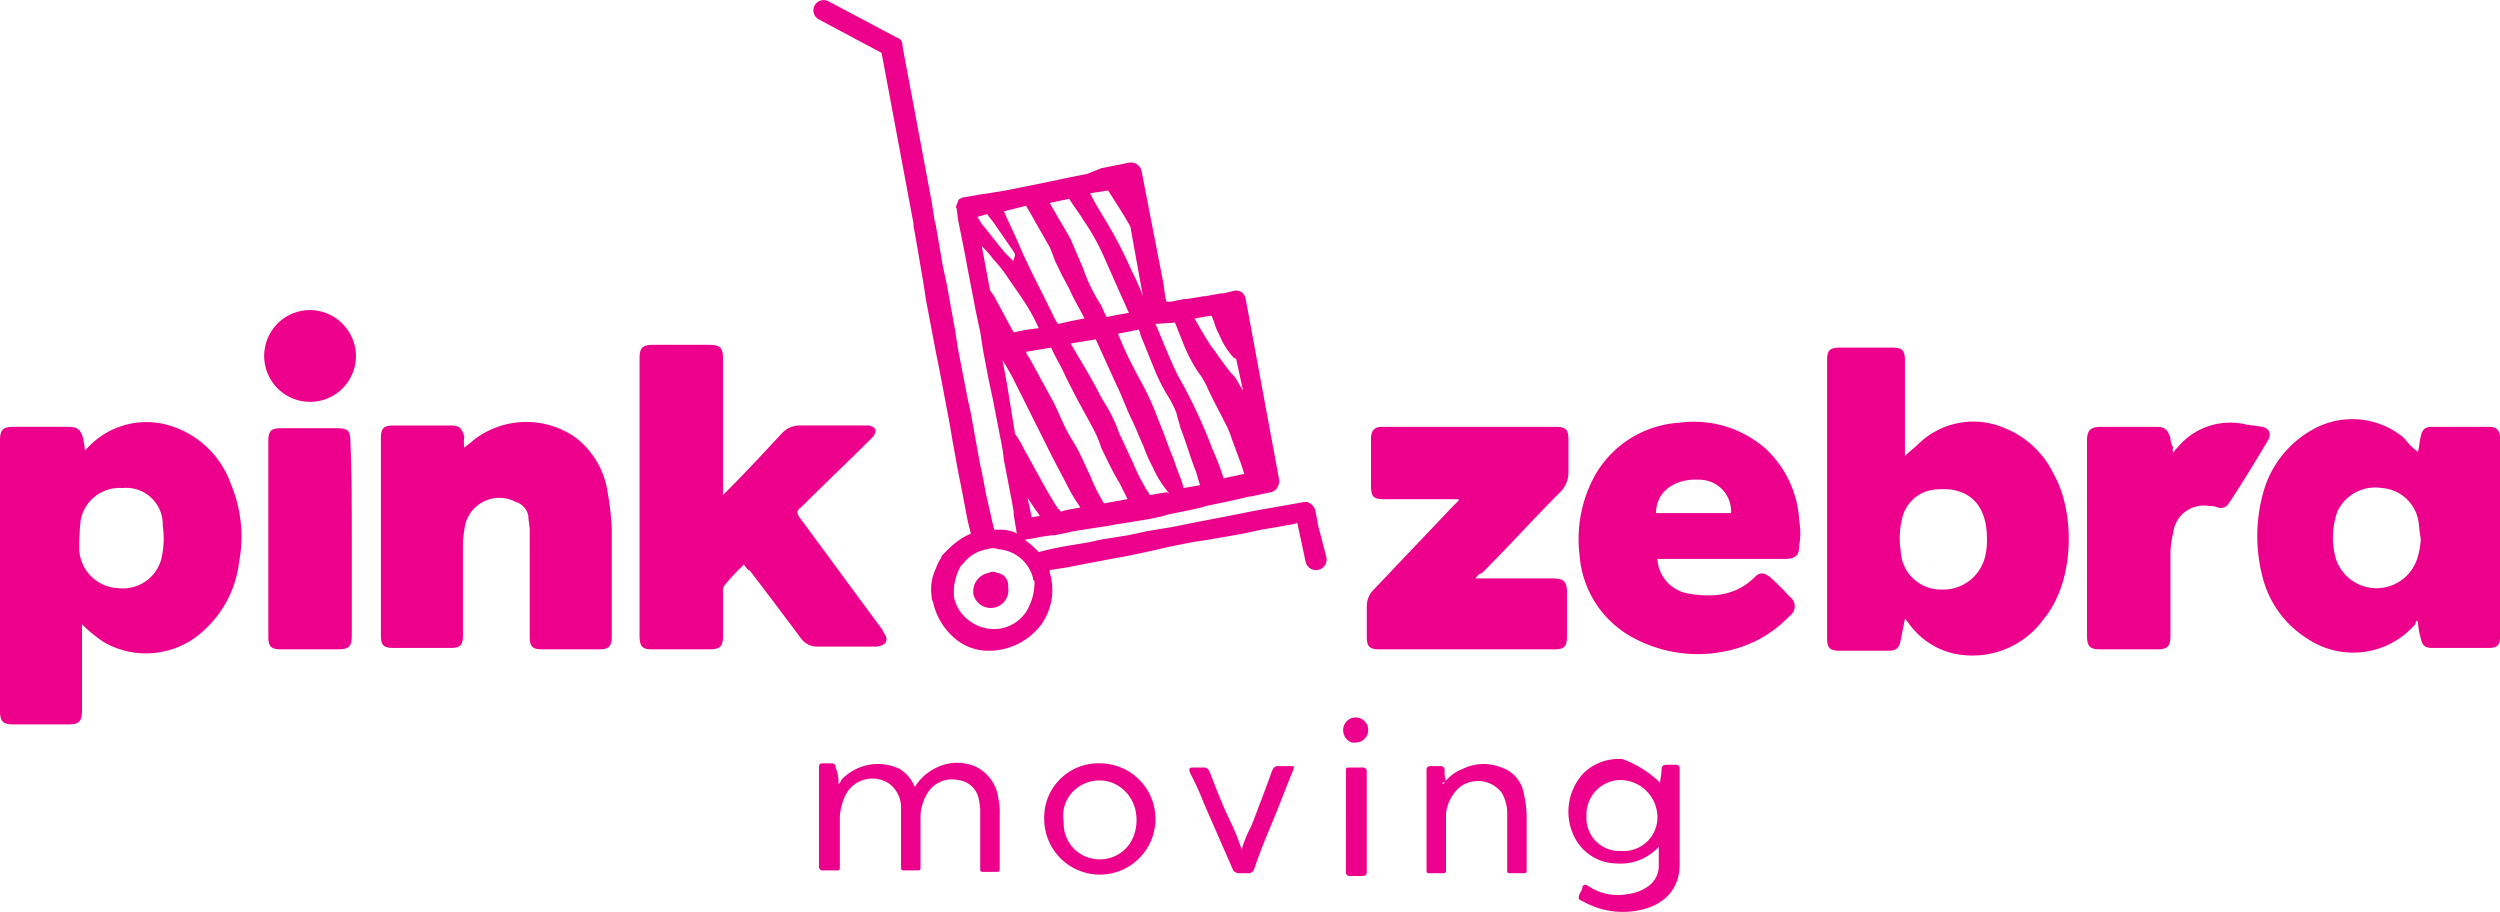 <svg xmlns="http://www.w3.org/2000/svg" width="210.356" height="76.717" viewBox="0 0 210.356 76.717">
  <g id="pink_zebra-primary" data-name="pink zebra-primary" transform="translate(-18.1 -39.5)">
    <g id="Group_1049" data-name="Group 1049" transform="translate(86.542 39.5)">
      <path id="Path_446" data-name="Path 446" d="M103.665,71.507c-.117-.468-.234-.819-.351-1.287a3.954,3.954,0,0,0-.7-1.4,14.56,14.56,0,0,1-1.17-2.34c-.351-.819-.7-1.755-1.053-2.574-.117-.234-.117-.468-.234-.7l-1.755.351a29.911,29.911,0,0,1,1.287,2.808c.351.7.7,1.287,1.053,1.989l1.053,2.457c.468,1.053.819,2.223,1.287,3.276.234.819.585,1.521.819,2.34v.117l.7-.117.585-.117c-.117-.351-.234-.819-.351-1.17C104.484,73.964,104.016,72.677,103.665,71.507Z" transform="translate(-72.895 -35.472)" fill="none"/>
      <path id="Path_447" data-name="Path 447" d="M91.391,64.471l1.17-.234L93.5,64c-.468-.819-.819-1.521-1.287-2.34a25.052,25.052,0,0,0-1.521-2.223c-.351-.468-.7-.819-1.053-1.287-.351-.351-.585-.7-.936-1.053l.117.585.585,3.159c.234.351.351.585.585.936C90.455,62.716,90.923,63.652,91.391,64.471Z" transform="translate(-74.544 -36.509)" fill="none"/>
      <path id="Path_448" data-name="Path 448" d="M98.118,72.924c-.234-.585-.585-1.17-.819-1.872-.234-.585-.585-1.053-.819-1.521-.468-.936-.936-1.872-1.4-2.691-.351-.819-.819-1.521-1.17-2.34l-2.106.351a.887.887,0,0,1,.234.468L94.14,69.18c.234.468.468,1.053.7,1.521a12.786,12.786,0,0,0,.936,1.755c.585.936.936,1.872,1.4,2.808.351.819.819,1.521,1.17,2.34l1.755-.351-.7-1.4A31.8,31.8,0,0,0,98.118,72.924Z" transform="translate(-74.017 -35.251)" fill="none"/>
      <path id="Path_449" data-name="Path 449" d="M106.625,66.629c.234.234.468.585.7.819a2.427,2.427,0,0,1,.7,1.17l-.234-1.053-.351-1.638c-.117,0-.117-.117-.234-.117a3.931,3.931,0,0,1-1.17-1.872,4.889,4.889,0,0,0-.468-1.17.887.887,0,0,0-.234-.468h0l-1.638.351c.468.819.936,1.521,1.4,2.34A10.1,10.1,0,0,1,106.625,66.629Z" transform="translate(-71.994 -35.625)" fill="none"/>
      <path id="Path_450" data-name="Path 450" d="M102.47,66.059l1.053,2.106a44.671,44.671,0,0,1,2.457,5.382c.351.819.585,1.638.936,2.457h0l1.638-.351h.117L108.32,74.6c-.234-.585-.468-1.287-.7-1.872-.234-.468-.351-.936-.585-1.4a24.589,24.589,0,0,0-1.521-3.042,10.289,10.289,0,0,0-.7-1.17,12.1,12.1,0,0,1-1.287-2.457l-.7-1.755-1.521.351C101.651,64.07,102.119,65.006,102.47,66.059Z" transform="translate(-72.402 -35.523)" fill="none"/>
      <path id="Path_451" data-name="Path 451" d="M92.1,75.3l.351,1.638.7-.117c-.117-.117-.234-.351-.351-.468Z" transform="translate(-73.966 -33.416)" fill="none"/>
      <path id="Path_452" data-name="Path 452" d="M94.295,73.356l-3.159-6.318A7.459,7.459,0,0,0,90.2,65.4l.351,1.872L91.37,71.6a8.725,8.725,0,0,0,.819,1.4c.936,1.638,1.755,3.276,2.808,4.914a.252.252,0,0,0,.234.234l.351-.117,1.4-.234a10.68,10.68,0,0,1-.936-1.521A24.187,24.187,0,0,1,94.295,73.356Z" transform="translate(-74.289 -35.098)" fill="none"/>
      <path id="Path_453" data-name="Path 453" d="M101.2,72.692c-.351-.7-.585-1.4-.936-2.106-.468-.936-.819-1.989-1.287-2.925L97.223,63.8,95,64.268c.117.234.351.585.468.819.7,1.17,1.287,2.34,1.989,3.51.234.468.585.936.819,1.4a13,13,0,0,1,.819,1.872c.351.7.7,1.521,1.053,2.223a17.613,17.613,0,0,0,1.287,2.574c.117.117.117.234.234.351l1.4-.234h.117a14.3,14.3,0,0,1-1.4-2.223A11.5,11.5,0,0,0,101.2,72.692Z" transform="translate(-73.473 -35.37)" fill="none"/>
      <path id="Path_454" data-name="Path 454" d="M93.269,81.557A3.237,3.237,0,0,0,90.344,79.1h-.936a3.5,3.5,0,0,0-1.989,1.17l-.234.234a3.5,3.5,0,0,0-.468,1.17,3.607,3.607,0,0,0-.117,1.17v.234A3,3,0,0,0,88,85.184a3.846,3.846,0,0,0,2.574.585,3,3,0,0,0,2.106-1.4,3.846,3.846,0,0,0,.585-2.574ZM90.227,83.9a1.488,1.488,0,0,1-1.755-1.17,1.991,1.991,0,0,1,.117-.819,1.608,1.608,0,0,1,1.17-.936h.7a1.373,1.373,0,0,1,1.053,1.17A1.485,1.485,0,0,1,90.227,83.9Z" transform="translate(-74.901 -32.77)" fill="none"/>
      <path id="Path_455" data-name="Path 455" d="M90.64,58.076l.7.7h0a1.055,1.055,0,0,0,.117-.585c0-.117,0-.117-.117-.234-.468-.7-1.053-1.521-1.521-2.223-.234-.351-.468-.585-.7-.936l-.819.234c.117.234.234.351.351.585C89.353,56.438,90.055,57.257,90.64,58.076Z" transform="translate(-74.612 -36.9)" fill="none"/>
      <path id="Path_456" data-name="Path 456" d="M100.11,59.986c.351.7.585,1.4.936,2.106l-.234-1.287-.819-4.563c-.585-1.053-1.17-1.989-1.872-3.042l-1.521.234c.351.585.7,1.17,1.053,1.872A44.981,44.981,0,0,1,100.11,59.986Z" transform="translate(-73.201 -37.172)" fill="none"/>
      <path id="Path_457" data-name="Path 457" d="M96.425,59.55a13.462,13.462,0,0,0,1.4,2.925,5.464,5.464,0,0,1,.585,1.17L99,63.528l1.287-.234c-.234-.468-.351-.819-.585-1.287l-1.4-3.159a31.517,31.517,0,0,0-1.872-3.393c-.351-.585-.819-1.17-1.17-1.755l-1.755.351c.585,1.053,1.17,1.989,1.755,3.042A23.384,23.384,0,0,1,96.425,59.55Z" transform="translate(-73.728 -37.087)" fill="none"/>
      <path id="Path_458" data-name="Path 458" d="M94.729,63.894c.117.117.117.234.234.351l1.053-.234,1.17-.234c-.351-.7-.7-1.287-1.053-1.989a14.559,14.559,0,0,1-1.17-2.34c-.351-.585-.468-1.287-.819-1.872l-1.4-2.457c-.117-.234-.351-.585-.468-.819l-1.872.351c.351.819.819,1.755,1.17,2.574A69.44,69.44,0,0,0,94.729,63.894Z" transform="translate(-74.255 -36.985)" fill="none"/>
      <path id="Path_459" data-name="Path 459" d="M90.089,80.713a.746.746,0,0,0-.7,0,1.608,1.608,0,0,0-1.17.936,1.735,1.735,0,0,0-.117.819,1.491,1.491,0,1,0,2.925-.585A1.047,1.047,0,0,0,90.089,80.713Z" transform="translate(-74.646 -32.511)" fill="#ec008c"/>
      <path id="Path_460" data-name="Path 460" d="M119.069,83.724l-.234-1.287a1.055,1.055,0,0,0-.7-.7H117.9l-1.287.234-2.691.468-1.755.351-3.042.585-2.34.468-2.106.351-1.638.351-2.223.351-1.053.234-2.106.351-1.17.234-.936.234a7.569,7.569,0,0,0-1.053-.936l-.117-.117H94.5l.7-.117.585-.117.819-.117h.234l1.17-.234.468-.117.819-.117.7-.117,1.521-.234.585-.117.819-.117.7-.117,1.4-.234,1.053-.234.351-.117,1.755-.351,1.053-.234.351-.117,2.223-.468h0l1.521-.351h.117l1.638-.351a.777.777,0,0,0,.585-.468.877.877,0,0,0,.117-.585l-.234-1.287-2.34-12.635-.234-1.287a1,1,0,0,0-.351-.585,1.055,1.055,0,0,0-.585-.117l-.936.234h-.234l-1.287.234h-.117l-1.4.234h-.234l-1.17.234h-.351l-.117-.468-.117-.936L105.03,58.1l-.117-.585-.7-3.627a.911.911,0,0,0-1.053-.7l-.585.117-1.755.351-1.17.468-1.755.351-1.638.351-1.755.351-1.17.234h0l-.585.117-1.4.234-.819.117-1.287.234h-.117c-.117.117-.351.117-.351.351-.117.234-.234.468-.117.585l.117.936.585,2.925.234,1.287.7,3.627.351,1.638.234,1.521.468,2.457.351,1.638.819,4.212.117.936.7,3.627.117.7v.234l.234,1.4c0,.117,0,.117.117.234h0a3.115,3.115,0,0,0-1.4-.351h-.585l-.117-.468-.585-2.574-.351-1.872-.117-.468L89.82,74.13l-.234-1.053-.819-4.212-.234-1.521-.7-3.861-.351-1.638L86.9,58.453l-.117-.468-.234-1.521-2.457-13.1a.642.642,0,0,0-.468-.7l-5.733-3.042a.864.864,0,1,0-.819,1.521l5.265,2.808,2.691,14.39v.234l.117.585.7,4.095.234,1.521L86.9,69.1l.351,1.755.819,4.329.234,1.4.468,2.574.351,1.755.468,2.457.234.936v.117a4.742,4.742,0,0,0-1.053.585,7.568,7.568,0,0,0-1.053.936l-.351.351v.117a3.5,3.5,0,0,0-.468.936,3.976,3.976,0,0,0-.351,2.34.884.884,0,0,0,.117.468,5.543,5.543,0,0,0,2.106,3.276,4.354,4.354,0,0,0,2.34.819,5.7,5.7,0,0,0,1.4-.117,5.543,5.543,0,0,0,3.276-2.106,5.016,5.016,0,0,0,.819-3.861h0c0-.117-.117-.351-.117-.468v-.234l1.521-.234L99.18,87l2.457-.468,1.287-.234,2.223-.468,1.521-.351,1.755-.351,1.521-.234,2.691-.468,1.638-.351,2.691-.468.351-.117.7,3.276a.895.895,0,0,0,1.755-.351Zm-24.1-.7-.351-1.638.7,1.053c.117.117.234.351.351.468Zm2.808-.585-.351.117c-.117-.117-.117-.234-.234-.234-1.053-1.638-1.872-3.276-2.808-4.914a8.726,8.726,0,0,0-.819-1.4l-.7-4.329L92.511,69.8c.351.585.7,1.17.936,1.638l3.159,6.318c.468.936,1.053,1.989,1.521,2.925a17.315,17.315,0,0,0,.936,1.521Zm-6.9-21.644-.117-.585a7.57,7.57,0,0,1,.936,1.053,12.434,12.434,0,0,1,1.053,1.287c.468.7,1.053,1.521,1.521,2.223a14.987,14.987,0,0,1,1.287,2.34l-.936.117-1.17.234c-.468-.819-.936-1.755-1.4-2.574a4.105,4.105,0,0,0-.585-.936Zm10.179,21.059a14.559,14.559,0,0,1-1.17-2.34c-.468-.936-.819-1.872-1.4-2.808a12.787,12.787,0,0,1-.936-1.755c-.234-.468-.468-1.053-.7-1.521l-2.106-3.861A.887.887,0,0,1,94.5,69.1l2.106-.351c.351.819.819,1.521,1.17,2.34.468.936.936,1.872,1.4,2.691.234.468.585,1.053.819,1.521a9.057,9.057,0,0,1,.819,1.872c.468.936.936,1.989,1.521,2.925l.7,1.4Zm5.265-.936-1.4.234c-.117-.117-.117-.234-.234-.351a17.613,17.613,0,0,1-1.287-2.574c-.351-.7-.7-1.521-1.053-2.223a13,13,0,0,0-.819-1.872c-.234-.468-.585-.936-.819-1.4-.585-1.17-1.287-2.34-1.989-3.51-.117-.234-.351-.585-.468-.819l2.106-.351,1.755,3.861c.468.936.819,1.989,1.287,2.925.351.7.585,1.4.936,2.106a13,13,0,0,0,.819,1.872,8.9,8.9,0,0,0,1.4,2.223Zm2.106-.468-.7.117v-.117c-.234-.819-.585-1.521-.819-2.34-.468-1.053-.819-2.223-1.287-3.276a22.166,22.166,0,0,0-1.053-2.457c-.351-.7-.7-1.287-1.053-1.989a29.91,29.91,0,0,1-1.287-2.808l1.755-.351c.117.234.117.468.234.7.351.819.7,1.755,1.053,2.574a14.56,14.56,0,0,0,1.17,2.34,7.863,7.863,0,0,1,.7,1.4c.117.468.234.819.351,1.287.468,1.17.819,2.457,1.287,3.627.117.351.234.819.351,1.17Zm1.638-14.39h0c.117.117.117.234.234.468a4.89,4.89,0,0,0,.468,1.17,6.285,6.285,0,0,0,1.17,1.872.408.408,0,0,0,.234.117l.351,1.638.234,1.053c-.234-.351-.468-.819-.7-1.17a5.089,5.089,0,0,1-.7-.819c-.468-.585-.819-1.17-1.287-1.755-.468-.7-.936-1.521-1.4-2.34Zm-3.042.585.7,1.755a12.4,12.4,0,0,0,1.287,2.457,6.2,6.2,0,0,1,.7,1.17c.468,1.053,1.053,2.106,1.521,3.042a7.157,7.157,0,0,1,.585,1.4c.234.585.468,1.287.7,1.872l.351,1.053h-.117l-1.638.351h0a21.093,21.093,0,0,0-.936-2.457,44.674,44.674,0,0,0-2.457-5.382,17.672,17.672,0,0,1-1.053-2.106c-.468-1.053-.819-1.989-1.287-3.042ZM101.4,55.528c.585.936,1.287,1.989,1.872,3.042l.819,4.563.234,1.287a16.575,16.575,0,0,0-.936-2.106,35.651,35.651,0,0,0-2.457-4.68c-.351-.585-.7-1.17-1.053-1.872Zm-3.276.7c.351.585.819,1.17,1.17,1.755a19.2,19.2,0,0,1,1.872,3.393l1.4,3.159c.234.468.351.819.585,1.287l-1.287.234-.585.117c-.234-.351-.351-.819-.585-1.17a13.463,13.463,0,0,1-1.4-2.925l-1.053-2.457c-.585-1.053-1.17-1.989-1.755-3.042Zm-3.627.585c.117.234.351.585.468.819l1.4,2.457c.351.585.468,1.287.819,1.872.351.819.819,1.521,1.17,2.34.351.7.7,1.287,1.053,1.989l-1.17.234-1.053.234c-.117-.117-.117-.234-.234-.351C95.9,64.186,94.734,62.08,93.8,59.857c-.351-.819-.819-1.755-1.17-2.574Zm-3.276.7c.234.351.468.585.7.936.468.7,1.053,1.521,1.521,2.223,0,.117.117.117.117.234,0,.234-.117.351-.117.585h0l-.7-.7c-.7-.819-1.287-1.638-1.989-2.457-.117-.234-.234-.351-.351-.585ZM94.5,90.978a3.261,3.261,0,0,1-2.106,1.4A3.4,3.4,0,0,1,89.82,91.8a3.261,3.261,0,0,1-1.4-2.106v-.234a3.98,3.98,0,0,1,.117-1.17A4.889,4.889,0,0,1,89,87.117l.234-.234a3.161,3.161,0,0,1,1.989-1.17,1.292,1.292,0,0,1,.936,0,3.237,3.237,0,0,1,2.925,2.457c0,.117,0,.117.117.234A4.717,4.717,0,0,1,94.5,90.978Z" transform="translate(-76.6 -39.5)" fill="#ec008c"/>
    </g>
    <path id="Path_461" data-name="Path 461" d="M78.638,96.162c.117-.117.234-.234.234-.351a4.217,4.217,0,0,1,4.914-.936,3.112,3.112,0,0,1,1.17,1.287c0,.117.117.117.117.234a4.033,4.033,0,0,1,1.4-1.4,3.985,3.985,0,0,1,3.627-.351,3.41,3.41,0,0,1,1.989,2.691,4.8,4.8,0,0,1,.117,1.287v4.563c0,.351,0,.351-.351.351h-.936c-.351,0-.351,0-.351-.351V98.736a4.8,4.8,0,0,0-.117-1.287A1.984,1.984,0,0,0,88.7,95.811a2.406,2.406,0,0,0-2.457.936,3.852,3.852,0,0,0-.7,2.223v4.095c0,.351,0,.351-.351.351h-.936c-.351,0-.351,0-.351-.351V98.151a2.5,2.5,0,0,0-.936-1.989,2.529,2.529,0,0,0-3.744.936,4.9,4.9,0,0,0-.468,1.755v4.212c0,.351,0,.351-.351.351H77.351a.31.31,0,0,1-.351-.351v-8.19c0-.351,0-.468.351-.468h.7a.31.31,0,0,1,.351.351A3.21,3.21,0,0,1,78.638,96.162Z" transform="translate(10.01 9.323)" fill="#ec008c"/>
    <path id="Path_462" data-name="Path 462" d="M138.622,96.091c0-.351.117-.7.117-1.053s.117-.468.468-.468h.7a.31.31,0,0,1,.351.351v7.722c.117,2.574-1.521,3.861-3.627,4.212a6.848,6.848,0,0,1-4.563-.819c-.351-.117-.351-.234-.234-.585.117-.234.234-.351.234-.585.117-.234.234-.234.468-.117a4.431,4.431,0,0,0,3.393.7,3.706,3.706,0,0,0,1.755-.7,2.105,2.105,0,0,0,.819-1.755v-1.521a4.367,4.367,0,0,1-3.627,1.4,3.994,3.994,0,0,1-3.276-1.872,4.75,4.75,0,0,1,.585-5.733,4.223,4.223,0,0,1,3.276-1.17A9.017,9.017,0,0,1,138.622,96.091Zm-6.2,2.808a2.763,2.763,0,0,0,2.925,2.925,2.833,2.833,0,0,0,3.042-2.808,3.144,3.144,0,0,0-3.159-3.159A2.9,2.9,0,0,0,132.421,98.9Z" transform="translate(19.17 9.276)" fill="#ec008c"/>
    <path id="Path_463" data-name="Path 463" d="M97.88,94.4a4.68,4.68,0,1,1-4.68,4.68A4.55,4.55,0,0,1,97.88,94.4ZM98,102.473a3.005,3.005,0,0,0,2.691-1.872,3.755,3.755,0,0,0,.234-1.989,3.234,3.234,0,0,0-1.989-2.574,3.107,3.107,0,0,0-3.159.585,2.9,2.9,0,0,0-.936,2.691A3.009,3.009,0,0,0,98,102.473Z" transform="translate(12.763 9.33)" fill="#ec008c"/>
    <path id="Path_464" data-name="Path 464" d="M122.1,96.147a3.518,3.518,0,0,1,1.638-1.287,4,4,0,0,1,3.276-.117,2.812,2.812,0,0,1,1.872,2.223,9.093,9.093,0,0,1,.234,1.872v4.446c0,.351,0,.351-.351.351h-.936c-.351,0-.351,0-.351-.351V98.721a3.433,3.433,0,0,0-.468-1.872,2.536,2.536,0,0,0-3.51-.468,3.473,3.473,0,0,0-1.17,2.223v4.68c0,.351,0,.351-.351.351h-.936c-.351,0-.351,0-.351-.351V94.977a.31.31,0,0,1,.351-.351h.819a.31.31,0,0,1,.351.351,2.576,2.576,0,0,0,.117.936C121.987,96.03,121.987,96.03,122.1,96.147Z" transform="translate(17.436 9.338)" fill="#ec008c"/>
    <path id="Path_465" data-name="Path 465" d="M108.039,101.62a10.121,10.121,0,0,1,.819-1.989c.585-1.521,1.17-3.042,1.755-4.68.117-.234.234-.351.468-.351h1.053c.351,0,.351,0,.234.351-.585,1.4-1.053,2.691-1.638,4.095s-1.17,2.808-1.638,4.212c-.117.234-.234.351-.468.351H107.8a.608.608,0,0,1-.468-.234l-2.457-5.616a25.034,25.034,0,0,0-1.17-2.574c-.117-.351-.117-.468.234-.468h.936c.234,0,.351.117.468.351.585,1.521,1.17,3.042,1.872,4.446A19.975,19.975,0,0,1,108.039,101.62Z" transform="translate(14.537 9.364)" fill="#ec008c"/>
    <path id="Path_466" data-name="Path 466" d="M114.9,99.146V95.051c0-.351,0-.351.351-.351H116.3a.31.31,0,0,1,.351.351v8.307c0,.351,0,.468-.468.468h-.936a.31.31,0,0,1-.351-.351Z" transform="translate(16.451 9.381)" fill="#ec008c"/>
    <path id="Path_467" data-name="Path 467" d="M114.7,92.153a1.053,1.053,0,1,1,1.053,1.053C115.285,93.323,114.7,92.855,114.7,92.153Z" transform="translate(16.417 8.769)" fill="#ec008c"/>
    <path id="Path_468" data-name="Path 468" d="M25.237,72.25l.468-.468a6.743,6.743,0,0,1,6.2-1.755,7.867,7.867,0,0,1,5.616,5.031,11.443,11.443,0,0,1,.7,6.552,9.23,9.23,0,0,1-3.042,5.85,7.114,7.114,0,0,1-8.307.936A11.814,11.814,0,0,1,25,86.875v7.137c0,1.053-.234,1.287-1.17,1.287H19.27c-.936,0-1.17-.234-1.17-1.17v-22.7c0-.936.234-1.17,1.17-1.17h4.563c.819,0,1.053.234,1.287,1.053C25.12,71.548,25.237,71.782,25.237,72.25ZM28.4,75.409a3.323,3.323,0,0,0-3.51,2.691,18.955,18.955,0,0,0-.117,2.574,3.416,3.416,0,0,0,3.276,3.159,3.349,3.349,0,0,0,3.627-2.457,7.573,7.573,0,0,0,.117-2.808A3.075,3.075,0,0,0,28.4,75.409Z" transform="translate(0 5.156)" fill="#ec008c"/>
    <path id="Path_469" data-name="Path 469" d="M156.052,73.626c.468-.468.819-.7,1.17-1.053a6.625,6.625,0,0,1,7.254-1.287,7.761,7.761,0,0,1,4.095,3.861c1.755,3.042,1.872,8.892-.819,12.167a7.4,7.4,0,0,1-7.6,2.925,6.365,6.365,0,0,1-3.627-2.34c-.117-.117-.234-.351-.468-.585l-.351,1.755c-.117.7-.351.936-1.053.936h-4.095c-.819,0-1.053-.234-1.053-1.053v-23.4c0-.819.234-1.053,1.053-1.053H155c.819,0,1.053.234,1.053,1.053v8.073Zm6.9,6.9c0-2.808-1.521-4.329-4.212-4.095a3.124,3.124,0,0,0-2.925,2.457,6.86,6.86,0,0,0-.117,2.691,3.371,3.371,0,0,0,3.393,3.276,3.628,3.628,0,0,0,3.744-2.925A5.694,5.694,0,0,0,162.954,80.528Z" transform="translate(22.331 4.249)" fill="#ec008c"/>
    <path id="Path_470" data-name="Path 470" d="M72.875,82.785a22.46,22.46,0,0,0-1.638,1.755.877.877,0,0,0-.117.585v3.627c0,.936-.234,1.17-1.17,1.17h-4.8c-.819,0-1.053-.234-1.053-1.17V65.47c0-.936.234-1.17,1.17-1.17h4.68c.936,0,1.17.234,1.17,1.17V76.935l.468-.468c1.521-1.521,2.925-3.042,4.446-4.68a2.06,2.06,0,0,1,1.521-.7H83.4c.585.117.7.468.351.936l-.351.351c-1.872,1.872-3.861,3.744-5.733,5.616-.351.234-.351.468-.117.819,2.34,3.159,4.563,6.2,6.9,9.36a.362.362,0,0,1,.117.234c.351.468.351.7.234.936s-.585.351-.819.351H79.075a1.668,1.668,0,0,1-1.4-.7c-1.4-1.872-2.808-3.744-4.329-5.733C73.343,83.37,73.109,83.136,72.875,82.785Z" transform="translate(7.817 4.215)" fill="#ec008c"/>
    <path id="Path_471" data-name="Path 471" d="M193.963,72.4c.117-.468.117-.819.234-1.287.117-.585.351-.819.936-.819h4.8c.7,0,.936.351.936.936v16.73c0,.7-.234.936-.936.936h-4.8c-.585,0-.819-.234-.936-.819a5.872,5.872,0,0,1-.234-1.4.115.115,0,0,1-.117-.117c0,.117-.117.234-.117.351a6.912,6.912,0,0,1-9.126,1.17,8.564,8.564,0,0,1-3.744-5.265,13.594,13.594,0,0,1,.234-7.488,8.71,8.71,0,0,1,4.212-4.914,6.773,6.773,0,0,1,7.488.819A5.547,5.547,0,0,0,193.963,72.4Zm.234,7.254c-.117-.468-.117-1.053-.234-1.638a3.371,3.371,0,0,0-3.042-2.574,3.513,3.513,0,0,0-3.744,1.989,6.6,6.6,0,0,0-.117,3.978,3.6,3.6,0,0,0,6.9-.234A5.927,5.927,0,0,0,194.2,79.655Z" transform="translate(27.59 5.122)" fill="#ec008c"/>
    <path id="Path_472" data-name="Path 472" d="M52.52,72.015c.234-.234.468-.351.7-.585a7.217,7.217,0,0,1,8.541-.351,7.053,7.053,0,0,1,2.808,4.68,24.117,24.117,0,0,1,.351,3.042v9.009c0,.936-.234,1.17-1.053,1.17h-4.8c-.819,0-1.053-.234-1.053-1.053V78.918c0-.351-.117-.819-.117-1.17a1.526,1.526,0,0,0-1.053-1.17,2.957,2.957,0,0,0-4.329,2.34,8.288,8.288,0,0,0-.117,1.638v7.254c0,.819-.234,1.053-1.053,1.053h-4.8c-.819,0-1.053-.234-1.053-1.053V71.2c0-.819.234-1.053,1.053-1.053h4.8c.819,0,.936.234,1.17.936A2.518,2.518,0,0,0,52.52,72.015Z" transform="translate(4.657 5.157)" fill="#ec008c"/>
    <path id="Path_473" data-name="Path 473" d="M138.262,81.373a3.122,3.122,0,0,0,2.691,2.925c2.106.351,3.978.117,5.5-1.4.468-.468.819-.351,1.287,0a21.62,21.62,0,0,1,1.638,1.638.984.984,0,0,1,0,1.638,9.993,9.993,0,0,1-4.329,2.691,11.438,11.438,0,0,1-9.36-1.17,8.607,8.607,0,0,1-3.978-6.669A11.073,11.073,0,0,1,133,74.353a8.8,8.8,0,0,1,7.137-4.446,9.156,9.156,0,0,1,7.137,2.106,8.9,8.9,0,0,1,2.925,6.2,5.668,5.668,0,0,1,0,1.989c0,.936-.351,1.17-1.287,1.17H138.262Zm6.2-3.861a2.675,2.675,0,0,0-2.691-2.808c-2.106-.117-3.627,1.053-3.627,2.808Z" transform="translate(19.296 5.159)" fill="#ec008c"/>
    <path id="Path_474" data-name="Path 474" d="M125.526,82.952h6.435c1.053,0,1.287.234,1.287,1.287v3.51c0,.936-.234,1.17-1.053,1.17H117.453c-.819,0-1.053-.234-1.053-1.053V85.292a1.937,1.937,0,0,1,.585-1.4l6.669-7.02.468-.468v-.117h-6.2c-1.053,0-1.17-.234-1.17-1.287V71.253c0-.7.234-1.053.936-1.053h14.624c.819,0,1.053.234,1.053,1.053v2.808a2.31,2.31,0,0,1-.7,1.638c-2.223,2.223-4.329,4.563-6.552,6.786C125.76,82.6,125.76,82.718,125.526,82.952Z" transform="translate(16.706 5.217)" fill="#ec008c"/>
    <path id="Path_475" data-name="Path 475" d="M175.454,72.471A1.615,1.615,0,0,1,175.8,72a5.747,5.747,0,0,1,5.616-1.989c.468.117.936.117,1.521.234s.819.585.468,1.17c-1.053,1.755-2.106,3.51-3.276,5.265a.784.784,0,0,1-.936.351,1.484,1.484,0,0,0-.7-.117,2.582,2.582,0,0,0-3.042,2.223,9.176,9.176,0,0,0-.234,1.638V87.8c0,.936-.234,1.17-1.17,1.17h-4.68c-.936,0-1.17-.234-1.17-1.17V71.418c0-.819.234-1.17,1.17-1.17h4.68c.7,0,.936.234,1.17.936a1.691,1.691,0,0,0,.234.819C175.337,72.237,175.454,72.237,175.454,72.471Z" transform="translate(25.509 5.169)" fill="#ec008c"/>
    <path id="Path_476" data-name="Path 476" d="M44.42,79.543v8.19c0,.936-.234,1.17-1.17,1.17h-4.8c-.819,0-1.053-.234-1.053-1.053v-16.5c0-.819.234-1.053,1.053-1.053h4.8c.819,0,1.053.234,1.053,1.053C44.42,74.044,44.42,76.735,44.42,79.543Z" transform="translate(3.28 5.234)" fill="#ec008c"/>
    <path id="Path_477" data-name="Path 477" d="M44.822,65.661A3.861,3.861,0,1,1,40.961,61.8,3.9,3.9,0,0,1,44.822,65.661Z" transform="translate(3.229 3.79)" fill="#ec008c"/>
  </g>
</svg>
